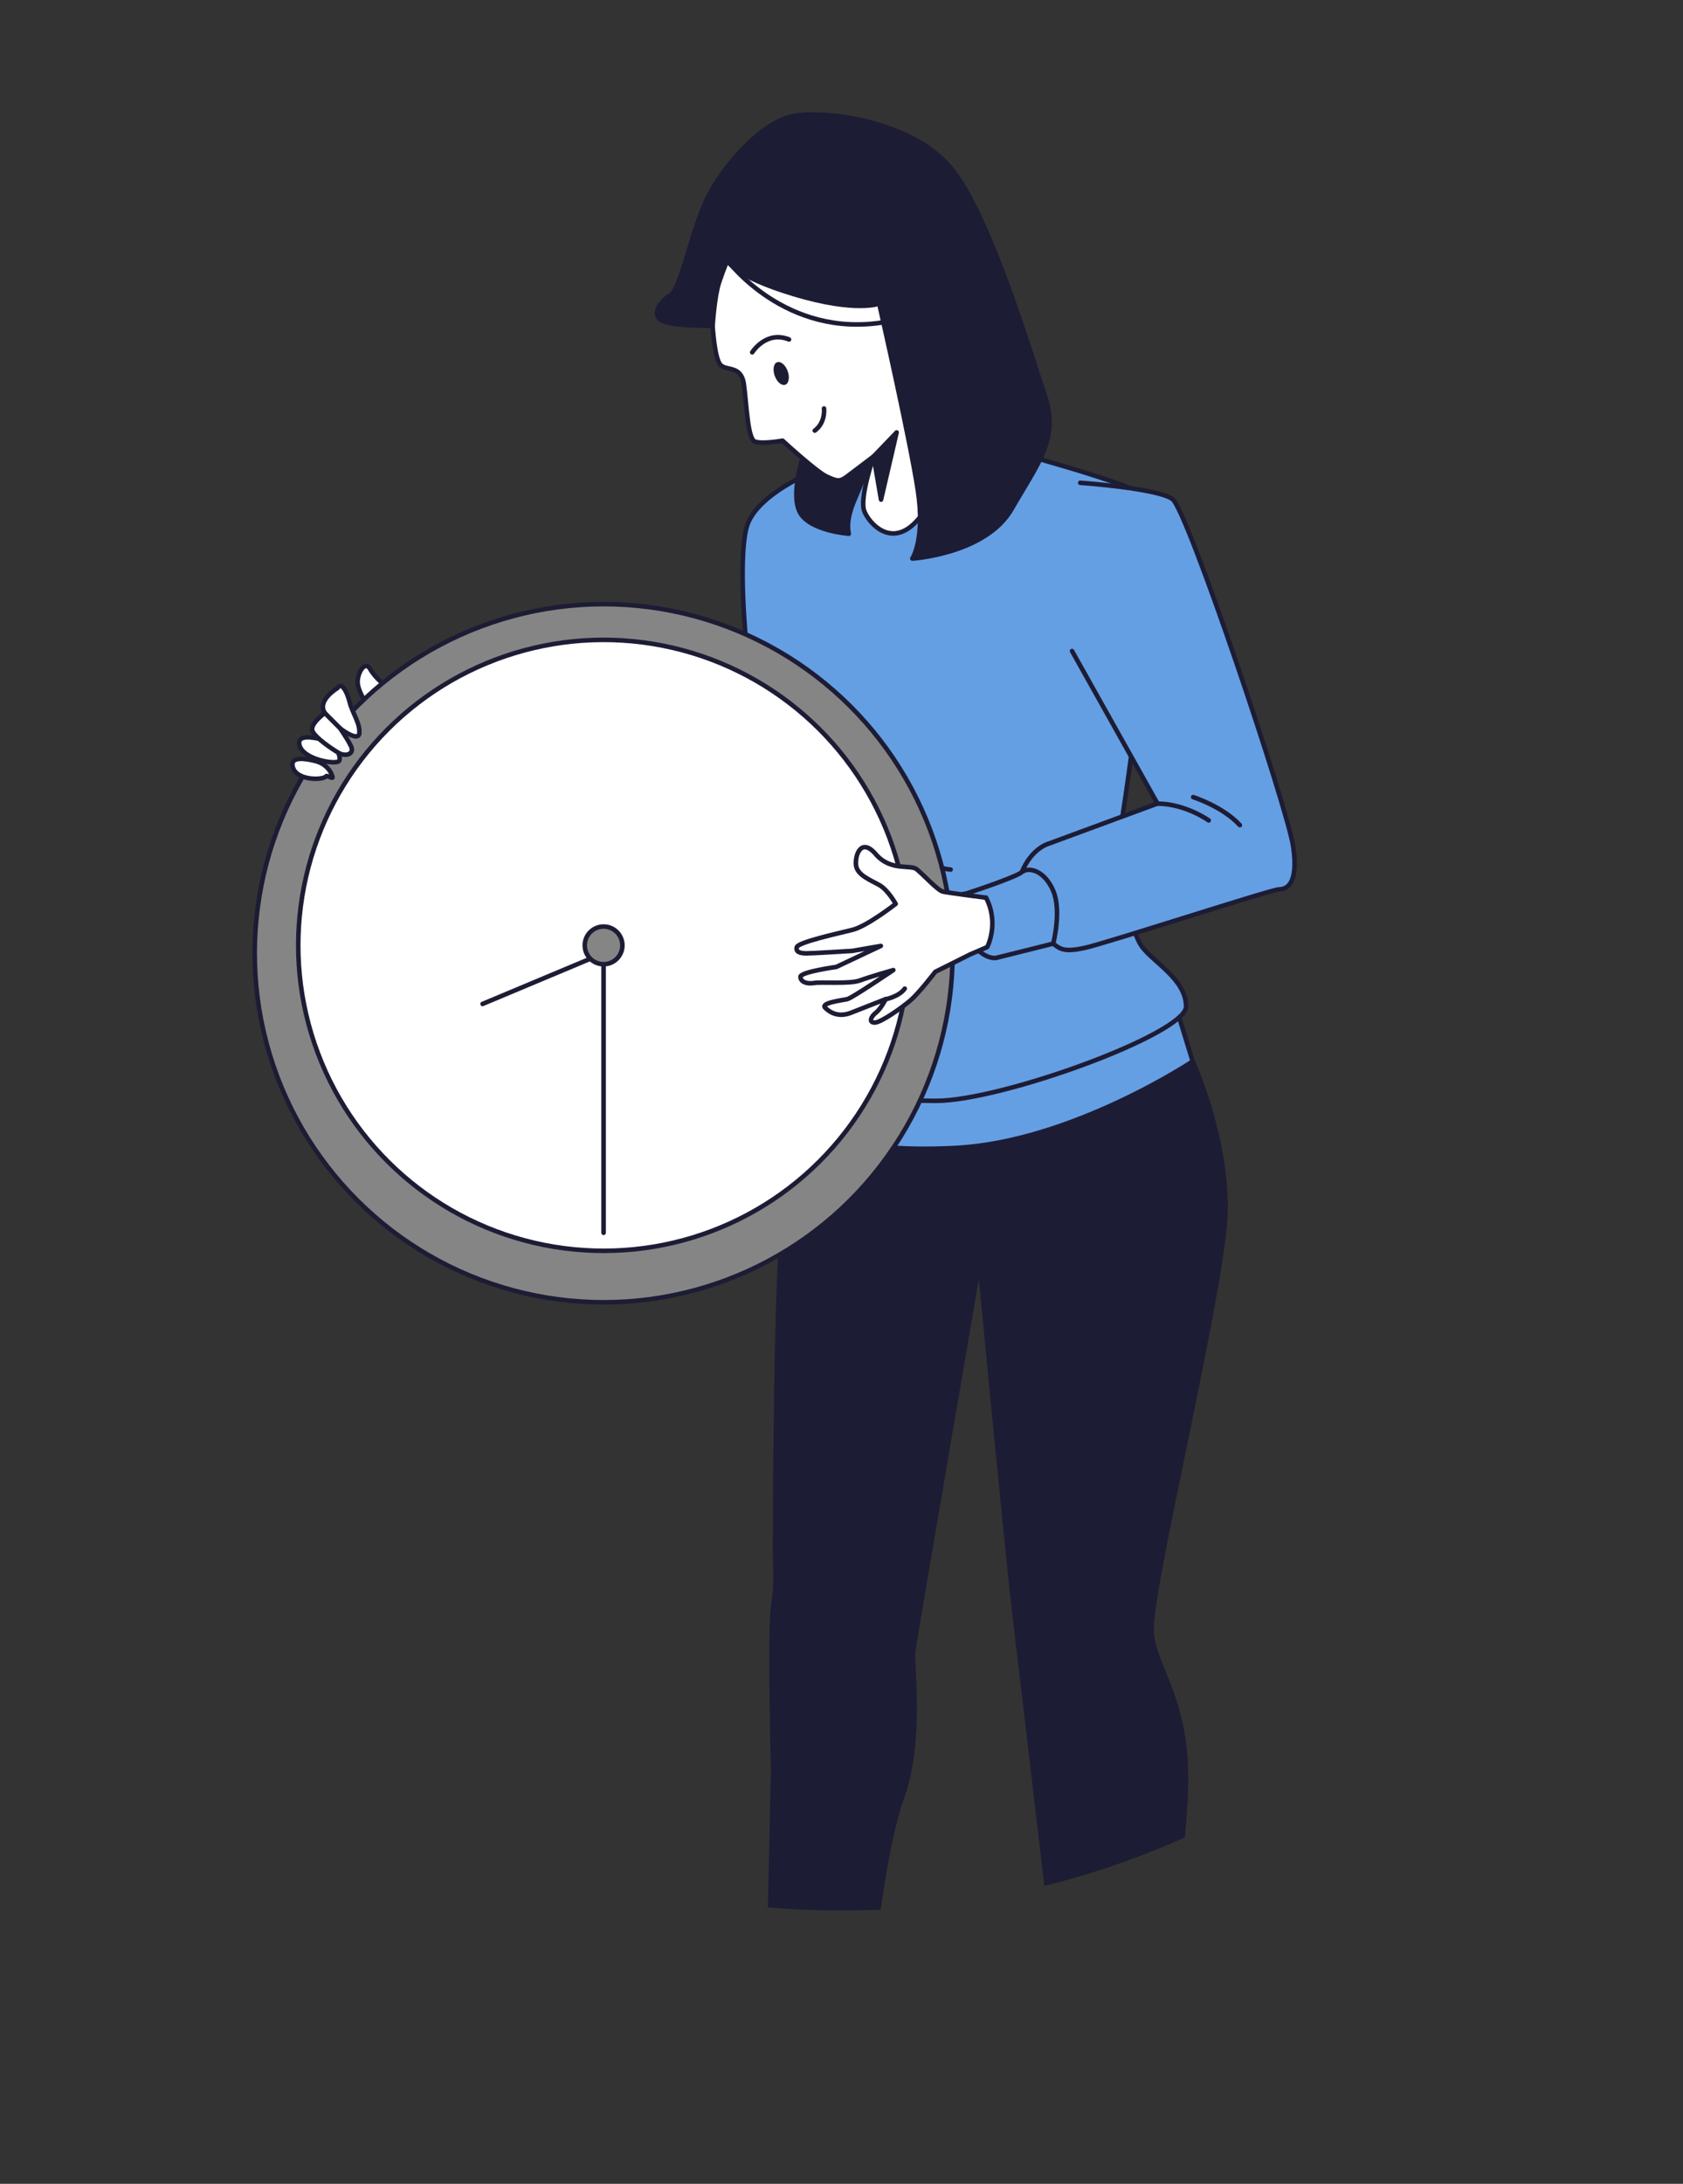 <?xml version="1.0" encoding="UTF-8"?>
<svg id="_レイヤー_2" data-name="レイヤー 2" xmlns="http://www.w3.org/2000/svg" xmlns:xlink="http://www.w3.org/1999/xlink" viewBox="0 0 278 360.59">
  <rect x="0" y="0" width="278" height="360.59" fill="#333333" stroke="none"/>
  <defs>
    <style>
      .cls-1, .cls-2 {
        fill: none;
      }

      .cls-1, .cls-3, .cls-4, .cls-5, .cls-6 {
        stroke: #1d1c35;
        stroke-linecap: round;
        stroke-linejoin: round;
        stroke-width: .75px;
      }

      .cls-7 {
        clip-path: url(#clippath);
      }

      .cls-2, .cls-8 {
        stroke-width: 0px;
      }

      .cls-3, .cls-8 {
        fill: #1d1c35;
      }

      .cls-4 {
        fill: #858585;
      }

      .cls-5 {
        fill: #649fe4;
      }

      .cls-6 {
        fill: #fff;
      }
    </style>
    <clipPath id="clippath">
      <path class="cls-2" d="m176.27,42.52V0h-86v46.25C37.54,65.99,0,116.84,0,176.46c0,76.77,62.23,139,139,139s139-62.23,139-139c0-63.86-43.06-117.65-101.73-133.94Z"/>
    </clipPath>
  </defs>
  <g id="_レイヤー_1-2" data-name="レイヤー 1">
    <g class="cls-7">
      <g>
        <g>
          <g>
            <path class="cls-6" d="m122.69,345.33s-4.48,2.18-10.83,5.81c-6.34,3.62-10.19,4.76-9.51,6.57.68,1.81,5.44,2.27,13.59,2.49,8.15.23,13.82-1.81,14.72-1.81s7.48.23,9.97-.68c2.49-.91.68-7.7.68-7.7,0,0-14.82-6.18-18.62-4.67Z"/>
            <path class="cls-6" d="m173.54,345.33s-4.48,2.18-10.83,5.81c-6.34,3.62-10.19,4.76-9.51,6.57.68,1.81,5.44,2.27,13.59,2.49,8.15.23,13.82-1.81,14.72-1.81s7.48.23,9.97-.68c2.49-.91.68-7.7.68-7.7,0,0-14.82-6.18-18.62-4.67Z"/>
            <path class="cls-3" d="m197.01,175.24s5.72,12.49,5.41,25c-.31,12.51-12.82,63.17-12.19,69.42.63,6.25,6.25,11.26,5.63,26.27-.63,15.01-4.69,38.2-4.69,38.2,0,0,2.38,7.63,1.76,9.82-.63,2.19-.3,7.87-.3,7.87,0,0-4.12-3.03-7.87-3.03s-13.62-2.09-13.62-3.03,3.47-9.76,3.47-9.76l.31-7.19s-5.94-50.71-7.19-61.02c-1.25-10.32-5.94-59.42-5.94-59.42,0,0-10.63,61.92-10.94,64.11-.31,2.19,1.56,15.01-1.88,24.39-3.44,9.38-5.63,32.21-5.63,37.21s-1.25,18.14-1.25,18.14c0,0-6.25,0-9.69-1.56-3.44-1.56-5.94-4.06-6.88-4.38-.94-.31-2.81-.94-2.81-.94,0,0,.31-2.5.94-4.69.63-2.19,3.13-6.57,3.13-6.57l.94-41.9s-.63-23.14,0-26.89c.63-3.75.31-7.5.31-8.75s0-47.85,1.56-57.85c1.56-10.01,2-22.94,2-22.94l61.16-7.08,4.29,6.59Z"/>
          </g>
          <path class="cls-5" d="m194.06,165.65l2.95,9.6s-20,13.32-39.19,14.3c-19.19.98-25.35-3.65-26.82-4.88s.56-8.92.56-8.92c0,0,21.41,2.21,32.48-.49s30.02-9.6,30.02-9.6Z"/>
          <g>
            <path class="cls-5" d="m168.8,75.01s20.85,5.6,22.19,7.85c1.35,2.24-5.21,51.48-6.16,55.26-.94,3.78,1.89,15.57,3.78,18.17,1.89,2.6,7.31,5.43,7.31,9.91s-30.44,15.57-41.29,15.57-22.94-1.82-24.12-2.99c-1.18-1.18-.18-5.26-.18-6.21s.24-27.61.24-27.61c0,0-6.13-7.31-7.55-16.04-1.42-8.73.51-19.83.51-19.83,0,0-1.79-15.91-.22-21.97,1.57-6.05,13.45-10.31,13.45-10.31,0,0,11.66-4.93,32.05-1.79Z"/>
            <path class="cls-1" d="m151.53,141.78c-2.08-1.04-4.65-2.68-7.55-5.26"/>
            <path class="cls-1" d="m157.03,143.58s-.98-.04-2.69-.62"/>
          </g>
          <g>
            <path class="cls-3" d="m132.76,75.05s-2.28,6.54-.61,9.58c1.67,3.04,8.06,3.5,8.06,3.5,0,0-.61-1.82.76-5.17,1.37-3.34,3.65-8.66,3.65-8.66l-11.86.76Z"/>
            <path class="cls-6" d="m117.71,53.77s.3,5.17,1.22,6.38c.91,1.22,3.5,0,3.95,3.34.46,3.34.61,8.97,1.82,9.42,1.22.46,4.56-.15,4.56-.15,0,0,5.62,5.17,7.3,5.93,1.67.76,2.13.91,3.34,0,1.22-.91,4.41-3.34,4.41-3.34,0,0-2.43,6.99-1.52,9.12.91,2.13,4.26,5.62,8.06,2.13,3.8-3.5,6.08-11.4,6.08-11.4l-10.03-28.42-27.51-6.54s-3.04,11.4-1.67,13.53Z"/>
            <path class="cls-3" d="m145.53,51.49s4.86,21.43,6.08,29.49c1.22,8.06-.91,11.25-.91,11.25,0,0,12.16-.76,16.42-8.21,4.26-7.45,7.9-11.55,5.47-18.7-2.43-7.14-9.12-29.79-15.5-37.54-6.38-7.75-20.52-9.58-25.84-8.66-5.32.91-11.4,7.9-14.14,13.07-2.74,5.17-4.56,15.5-6.38,16.57-1.82,1.06-3.5,3.65-.76,4.41,2.74.76,7.75.61,7.75.61,0,0,.3-4.86,1.06-7.14.76-2.28,1.37-3.65,1.37-3.65,0,0,.91,2.58,11.1,5.62,10.18,3.04,13.98,1.52,13.98,1.52l.3,1.37Z"/>
            <path class="cls-1" d="m120.15,42.98s9.58,13.07,26.14,10.18"/>
            <path class="cls-1" d="m124.25,58.18s2.28-3.65,6.08-2.13"/>
            <path class="cls-1" d="m136.11,67.45s.3,2.28-1.52,3.65"/>
            <path class="cls-8" d="m127.97,62.06c.37,1.03,1.15,1.68,1.74,1.47.59-.21.77-1.22.4-2.25-.37-1.03-1.15-1.68-1.74-1.47-.59.21-.77,1.22-.4,2.25Z"/>
            <polygon class="cls-3" points="144.31 75.36 148.11 71.4 145.53 82.5 144.31 75.36"/>
          </g>
        </g>
        <path class="cls-6" d="m63.64,113.19s-1.59-1.14-2.5-2.72-2.27.91-2.04,2.5,1.82,3.86,1.82,3.86l2.72-3.63Z"/>
        <g>
          <circle class="cls-4" cx="99.7" cy="157.39" r="57.64" transform="translate(-71.77 230.23) rotate(-80.66)"/>
          <circle class="cls-6" cx="99.7" cy="156.1" r="50.44" transform="translate(-70.48 229.2) rotate(-80.68)"/>
          <polyline class="cls-1" points="79.71 165.77 99.7 157.39 99.7 203.56"/>
          <circle class="cls-4" cx="99.7" cy="156.1" r="3.11"/>
        </g>
        <g>
          <g>
            <path class="cls-5" d="m178.43,79.72s12.78.9,15.24,2.69c2.47,1.79,18.99,50.99,19.94,57.36.94,6.37-1.18,7.08-2.36,7.08s-28.79,8.97-32.09,9.67c-3.3.71-4.01.24-5.19-.71-1.18-.94-6.84-7.79-5.19-11.8,1.65-4.01,4.48-4.72,4.48-4.72l17.93-6.61-14.11-25.18"/>
            <path class="cls-1" d="m199.66,135.47s-3.81-2.74-8.46-2.78"/>
            <path class="cls-1" d="m197.09,131.62s4.88,1.54,7.71,4.63"/>
          </g>
          <path class="cls-5" d="m159.58,147.55s8.02-2.6,9.2-3.54c1.18-.94,3.78-.24,5.19,3.07,1.42,3.3,0,8.73,0,8.73l-9.44,2.36s-2.36.47-4.72-3.54c-2.36-4.01-2.83-6.84-.24-7.08Z"/>
          <path class="cls-6" d="m162.86,148.23s-6.33-.82-7.15-1.02c-.82-.2-3.27-2.86-4.29-3.68-1.02-.82-4.3.38-6.75-2.48-2.45-2.86-3.47.2-3.27,1.84.2,1.63,2.45,2.45,3.88,3.27,1.43.82,2.67,3.09,2.67,3.09,0,0-4.7,3.68-7.15,4.29s-8.99,2.04-9.19,2.86c-.2.82.61,1.02,1.63,1.02s7.56-.41,7.56-.41l4.7-.82-7.36,3.47s-5.92.82-5.92,1.63,1.02,1.23,2.25,1.02c1.23-.2,5.92.2,7.56-.41,1.63-.61,5.53-1.72,5.53-1.72,0,0-6.76,4.58-7.58,4.79-.82.2-4.49.61-3.68,1.43.82.82,2.25,1.63,4.29.82s5.72-2.25,5.72-2.25c0,0-.82,1.63-1.63,2.25s-1.23,1.63-.2,1.63,4.49-2.45,5.92-3.68c1.43-1.23,4.09-4.7,4.09-4.7l5.72-2.86,2.86-1.23s2.04-3.88-.2-8.17Z"/>
          <path class="cls-1" d="m146.31,164.99s2.19-.42,3.14-1.75"/>
        </g>
        <g>
          <path class="cls-6" d="m55.7,113.64s-3.41,2.04-2.04,4.09c1.36,2.04,5.45,5,5.68,3.41.23-1.59-1.14-3.41-1.59-5.22-.45-1.82-1.36-3.41-2.04-2.27Z"/>
          <path class="cls-6" d="m49.44,122.92c.45,2.5,6.13,3.41,6.58,2.72.13-.19.11-.52.02-.88-.33-1.31-1.42-2.28-2.73-2.63-1.77-.46-4.17-.81-3.88.78Z"/>
          <path class="cls-6" d="m48.32,126.47c.45,2.5,5.1,2.38,5.56,1.7.13-.19,1.14.51,1.05.15-.33-1.31-1.42-2.28-2.73-2.63-1.77-.46-4.17-.81-3.88.78Z"/>
          <path class="cls-6" d="m53.65,117.73s-2.5,1.82-2.04,2.95c.45,1.14,3.18,2.95,4.31,3.63,1.14.68,2.72.23,2.04-1.14s-1.82-2.95-1.82-2.95l-2.5-2.5Z"/>
        </g>
      </g>
    </g>
  </g>
</svg>